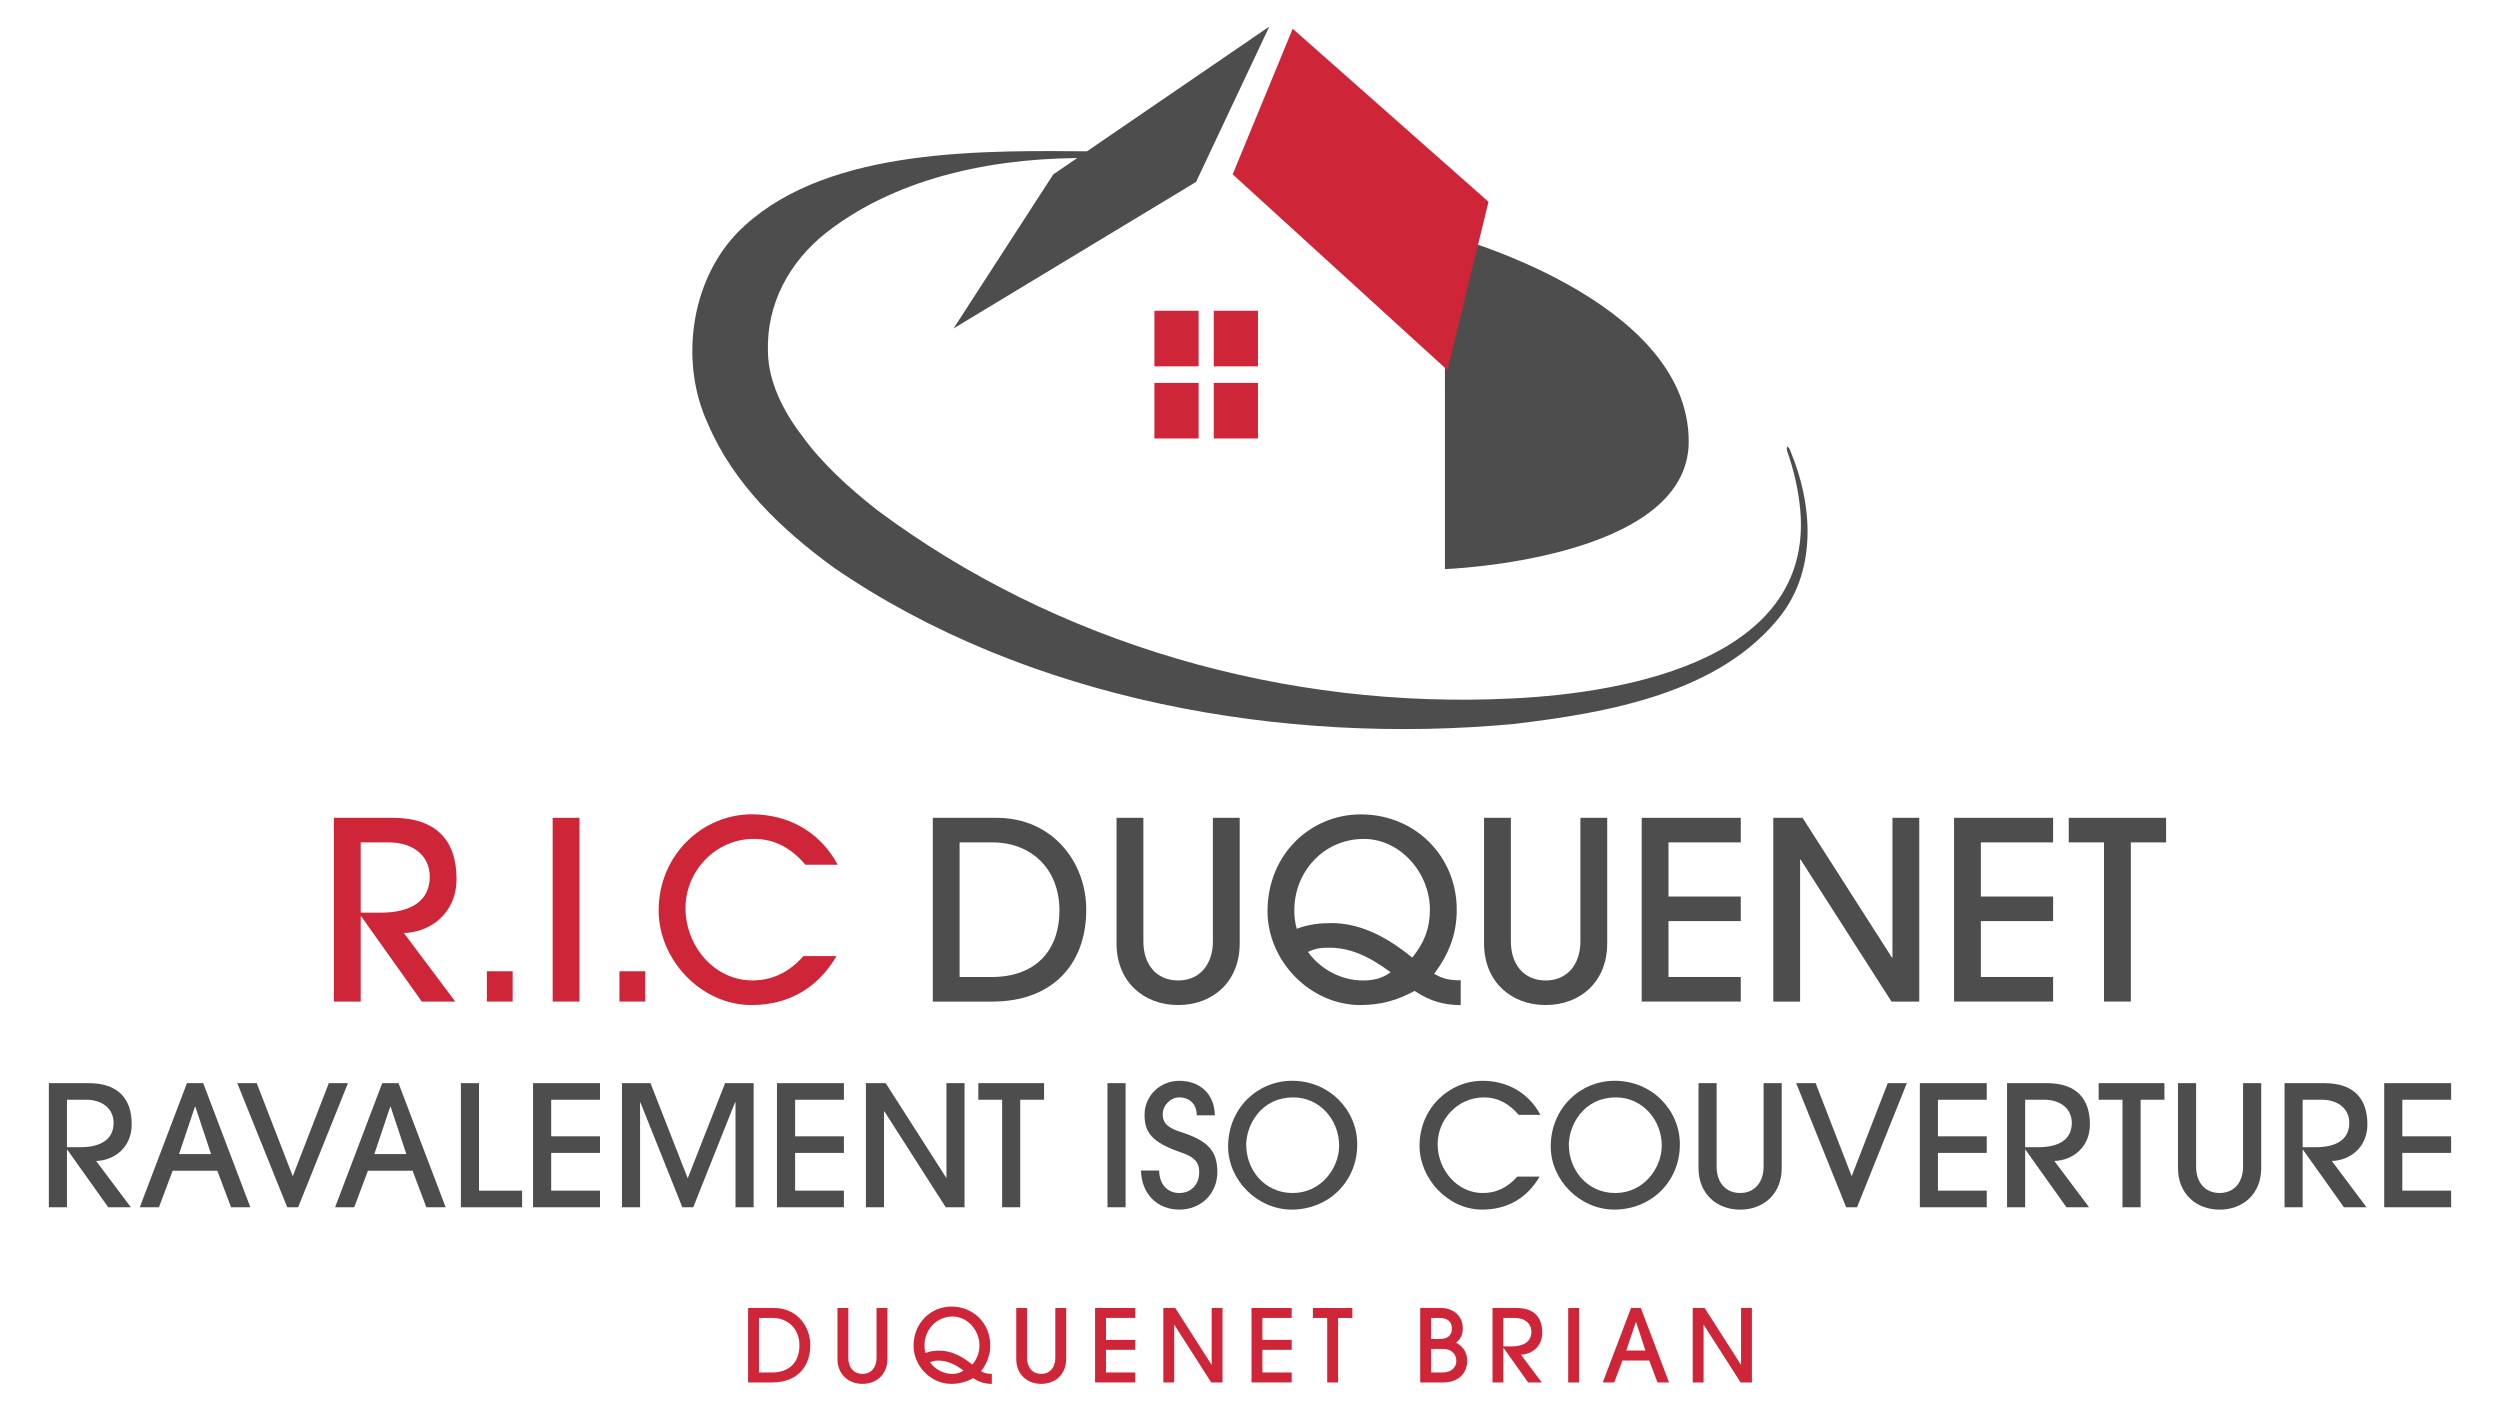 <?xml version="1.0" encoding="UTF-8"?>
<svg id="Calque_1" data-name="Calque 1" xmlns="http://www.w3.org/2000/svg" viewBox="0 0 886.26 500">
  <defs>
    <style>
      .cls-1 {
        fill: #4d4d4d;
      }

      .cls-1, .cls-2 {
        stroke-width: 0px;
      }

      .cls-2 {
        fill: #ce2538;
      }
    </style>
  </defs>
  <g>
    <path class="cls-2" d="M149.53,355.06l-21.48-30.2h-.18v30.2h-9.51v-65.14h20.86c15.67,0,22.62,8.27,22.62,21.66,0,12.41-9.51,18.93-18.66,19.19l18.22,24.3h-11.88ZM134.83,323.55c11.09,0,17.52-4.31,17.52-12.76,0-7.48-5.99-12.15-14.44-12.15h-10.04v24.91h6.95Z"/>
    <path class="cls-2" d="M172.59,355.06v-10.74h9.15v10.74h-9.15Z"/>
    <path class="cls-2" d="M195.92,355.06v-65.14h9.51v65.14h-9.51Z"/>
    <path class="cls-2" d="M219.59,355.06v-10.74h9.15v10.74h-9.15Z"/>
    <path class="cls-2" d="M296.53,338.95c-6.6,11.36-17.08,17.34-30.11,17.34-18.05,0-32.92-16.2-32.92-33.54,0-19.63,15.49-34.07,33.01-34.07,12.32,0,23.86,5.63,30.46,17.87h-11.44c-4.93-5.72-10.65-9.16-18.31-9.16-13.64,0-24.21,11.53-24.21,24.47,0,13.64,10.3,25.7,23.68,25.7,6.78,0,12.85-2.64,18.13-8.63h11.71Z"/>
    <path class="cls-1" d="M330.68,355.06v-65.14h22.62c19.72,0,31.78,15.58,31.78,32.57,0,19.9-12.59,32.57-33.19,32.57h-21.21ZM351.54,346.35c15.05,0,24.03-8.8,24.03-23.68s-10.3-24.03-23.59-24.03h-11.8v47.71h11.36Z"/>
    <path class="cls-1" d="M429.97,289.92h9.51v44.54c0,13.64-9.6,21.83-21.83,21.83s-21.83-8.27-21.83-21.83v-44.54h9.51v43.84c0,8.1,4.58,13.82,12.32,13.82s12.32-5.81,12.32-13.82v-43.84Z"/>
    <path class="cls-1" d="M517.82,356.3c-5.72,0-10.65-1.23-16.37-5.02-6.07,3.35-12.06,5.02-19.28,5.02-17.96-.09-32.83-15.84-32.83-33.27,0-20.16,15.23-34.33,33.1-34.33,19.19,0,33.98,14.79,33.98,33.8,0,8.19-2.46,15.32-8.01,22.71,2.82,1.67,5.28,2.29,8.72,2.29h.7v8.8ZM506.91,322.49c0-13.11-10.56-25.09-23.42-25.09-14.44,0-24.65,11.89-24.65,25.18,0,2.38.18,4.23.88,6.69,3.96-1.58,8.19-2.03,12.32-2.03,9.24,0,18.66,4.05,28.61,12.24,4.31-5.37,6.25-10.39,6.25-16.99ZM471.16,335.96c-2.46,0-4.75.18-7.48,1.5,4.58,6.34,11.97,10.12,19.46,10.12,3.78,0,6.78-.7,9.86-2.9-8.19-6.08-14.79-8.72-21.83-8.72Z"/>
    <path class="cls-1" d="M560.25,289.92h9.51v44.54c0,13.64-9.6,21.83-21.83,21.83s-21.83-8.27-21.83-21.83v-44.54h9.51v43.84c0,8.1,4.58,13.82,12.32,13.82s12.32-5.81,12.32-13.82v-43.84Z"/>
    <path class="cls-1" d="M581.99,355.06v-65.14h35.12v8.71h-25.62v19.19h25.62v8.71h-25.62v19.81h25.62v8.71h-35.12Z"/>
    <path class="cls-1" d="M670.54,355.06l-32.22-50.35h-.18v50.35h-9.51v-65.14h10.39l31.69,49.56h.17v-49.56h9.51v65.14h-9.86Z"/>
    <path class="cls-1" d="M692.72,355.06v-65.14h35.12v8.71h-25.62v19.19h25.62v8.71h-25.62v19.81h25.62v8.71h-35.12Z"/>
    <path class="cls-1" d="M745.88,355.06v-56.43h-12.5v-8.71h34.51v8.71h-12.5v56.43h-9.51Z"/>
  </g>
  <g>
    <path class="cls-1" d="M38.37,427.98l-14.51-20.4h-.12v20.4h-6.42v-44h14.09c10.58,0,15.28,5.59,15.28,14.63,0,8.38-6.42,12.78-12.61,12.96l12.31,16.41h-8.03ZM28.44,406.69c7.49,0,11.83-2.91,11.83-8.62,0-5.05-4.04-8.21-9.75-8.21h-6.78v16.83h4.7Z"/>
    <path class="cls-1" d="M81.91,427.98l-4.88-12.96h-15.82l-4.87,12.96h-6.78l16.71-44h5.77l16.71,44h-6.84ZM69.24,392.3h-.12l-5.65,16.83h11.36l-5.59-16.83Z"/>
    <path class="cls-1" d="M101.83,427.98l-17.72-44h6.9l12.78,33,12.78-33h6.78l-17.66,44h-3.87Z"/>
    <path class="cls-1" d="M151.14,427.98l-4.88-12.96h-15.82l-4.87,12.96h-6.78l16.71-44h5.77l16.71,44h-6.84ZM138.47,392.3h-.12l-5.65,16.83h11.36l-5.59-16.83Z"/>
    <path class="cls-1" d="M163.39,427.98v-44h6.42v38.12h15.28v5.89h-21.7Z"/>
    <path class="cls-1" d="M188.97,427.98v-44h23.73v5.89h-17.3v12.96h17.3v5.88h-17.3v13.38h17.3v5.89h-23.73Z"/>
    <path class="cls-1" d="M260.74,427.98v-37.16h-.18l-14.8,37.16h-3.87l-14.86-37.16h-.12v37.16h-6.42v-44h10.11l13.2,33.72,13.26-33.72h10.11v44h-6.42Z"/>
    <path class="cls-1" d="M275.44,427.98v-44h23.73v5.89h-17.3v12.96h17.3v5.88h-17.3v13.38h17.3v5.89h-23.73Z"/>
    <path class="cls-1" d="M335.27,427.98l-21.76-34.01h-.12v34.01h-6.42v-44h7.02l21.41,33.48h.12v-33.48h6.42v44h-6.66Z"/>
    <path class="cls-1" d="M355.26,427.98v-38.12h-8.44v-5.89h23.31v5.89h-8.45v38.12h-6.42Z"/>
    <path class="cls-1" d="M392.61,427.98v-44h6.42v44h-6.42Z"/>
    <path class="cls-1" d="M424.25,395.39c0-3.98-2.56-6.36-6.18-6.36-3.09,0-5.89,2.79-5.89,6.01s2.08,4.88,6.36,6.24c9.51,3.03,13.02,6.6,13.02,14.21s-5.71,13.32-13.5,13.32-13.44-5.59-13.56-13.85h6.42c.06,4.76,2.85,7.97,7.13,7.97s7.08-3.09,7.08-7.43c0-3.21-1.43-5.23-6.12-6.84-10.88-3.69-13.26-7.26-13.26-13.5,0-6.72,5.53-12.01,12.31-12.01,7.26,0,12.49,4.58,12.61,12.25h-6.42Z"/>
    <path class="cls-1" d="M457.91,428.81c-12.19,0-22.54-10.46-22.54-22.36,0-13.5,10.35-23.31,22.71-23.31,13.08,0,23.07,10.29,23.07,22.54,0,13.32-10.29,23.13-23.25,23.13ZM474.73,406.1c0-9.1-6.9-17.06-16.17-17.06-11.89,0-16.77,10.23-16.77,16.77,0,8.86,6.42,17.12,16.47,17.12s16.47-8.8,16.47-16.83Z"/>
    <path class="cls-1" d="M545.81,417.1c-4.46,7.67-11.54,11.71-20.34,11.71-12.19,0-22.24-10.94-22.24-22.65,0-13.26,10.46-23.01,22.3-23.01,8.32,0,16.11,3.81,20.57,12.07h-7.73c-3.33-3.87-7.19-6.18-12.37-6.18-9.22,0-16.35,7.79-16.35,16.53,0,9.22,6.96,17.36,15.99,17.36,4.58,0,8.68-1.78,12.25-5.83h7.91Z"/>
    <path class="cls-1" d="M572.28,428.81c-12.19,0-22.54-10.46-22.54-22.36,0-13.5,10.35-23.31,22.71-23.31,13.08,0,23.07,10.29,23.07,22.54,0,13.32-10.29,23.13-23.25,23.13ZM589.1,406.1c0-9.1-6.9-17.06-16.17-17.06-11.89,0-16.77,10.23-16.77,16.77,0,8.86,6.42,17.12,16.47,17.12s16.47-8.8,16.47-16.83Z"/>
    <path class="cls-1" d="M625.21,383.98h6.42v30.09c0,9.22-6.48,14.75-14.75,14.75s-14.75-5.59-14.75-14.75v-30.09h6.42v29.61c0,5.47,3.09,9.33,8.33,9.33s8.32-3.92,8.32-9.33v-29.61Z"/>
    <path class="cls-1" d="M654.47,427.98l-17.72-44h6.9l12.78,33,12.78-33h6.78l-17.66,44h-3.87Z"/>
    <path class="cls-1" d="M680.59,427.98v-44h23.72v5.89h-17.3v12.96h17.3v5.88h-17.3v13.38h17.3v5.89h-23.72Z"/>
    <path class="cls-1" d="M732.56,427.98l-14.51-20.4h-.12v20.4h-6.42v-44h14.09c10.58,0,15.28,5.59,15.28,14.63,0,8.38-6.42,12.78-12.61,12.96l12.31,16.41h-8.03ZM722.63,406.69c7.49,0,11.83-2.91,11.83-8.62,0-5.05-4.04-8.21-9.75-8.21h-6.78v16.83h4.7Z"/>
    <path class="cls-1" d="M752.43,427.98v-38.12h-8.44v-5.89h23.31v5.89h-8.44v38.12h-6.42Z"/>
    <path class="cls-1" d="M795.19,383.98h6.42v30.09c0,9.22-6.48,14.75-14.75,14.75s-14.75-5.59-14.75-14.75v-30.09h6.42v29.61c0,5.47,3.09,9.33,8.33,9.33s8.32-3.92,8.32-9.33v-29.61Z"/>
    <path class="cls-1" d="M830.93,427.98l-14.51-20.4h-.12v20.4h-6.42v-44h14.09c10.58,0,15.28,5.59,15.28,14.63,0,8.38-6.42,12.78-12.61,12.96l12.31,16.41h-8.03ZM821,406.69c7.49,0,11.83-2.91,11.83-8.62,0-5.05-4.04-8.21-9.75-8.21h-6.78v16.83h4.7Z"/>
    <path class="cls-1" d="M845.21,427.98v-44h23.72v5.89h-17.3v12.96h17.3v5.88h-17.3v13.38h17.3v5.89h-23.72Z"/>
  </g>
  <g>
    <path class="cls-2" d="M265.2,490.09v-26.41h9.17c7.99,0,12.88,6.31,12.88,13.2,0,8.06-5.1,13.2-13.45,13.2h-8.6ZM273.66,486.55c6.1,0,9.74-3.57,9.74-9.6s-4.17-9.74-9.56-9.74h-4.78v19.34h4.6Z"/>
    <path class="cls-2" d="M310.74,463.68h3.85v18.06c0,5.53-3.89,8.85-8.85,8.85s-8.85-3.35-8.85-8.85v-18.06h3.85v17.77c0,3.28,1.86,5.6,5,5.6s5-2.36,5-5.6v-17.77Z"/>
    <path class="cls-2" d="M351.63,490.59c-2.32,0-4.32-.5-6.64-2.04-2.46,1.36-4.89,2.04-7.82,2.04-7.28-.04-13.31-6.42-13.31-13.49,0-8.17,6.17-13.92,13.42-13.92,7.78,0,13.77,5.99,13.77,13.7,0,3.32-1,6.21-3.25,9.21,1.14.68,2.14.93,3.53.93h.28v3.57ZM347.21,476.88c0-5.32-4.28-10.17-9.49-10.17-5.85,0-9.99,4.82-9.99,10.21,0,.96.07,1.71.36,2.71,1.61-.64,3.32-.82,5-.82,3.75,0,7.56,1.64,11.6,4.96,1.75-2.18,2.53-4.21,2.53-6.89ZM332.72,482.34c-1,0-1.93.07-3.03.61,1.86,2.57,4.85,4.1,7.89,4.1,1.53,0,2.75-.29,4-1.18-3.32-2.46-6-3.53-8.85-3.53Z"/>
    <path class="cls-2" d="M374.11,463.68h3.85v18.06c0,5.53-3.89,8.85-8.85,8.85s-8.85-3.35-8.85-8.85v-18.06h3.85v17.77c0,3.28,1.86,5.6,5,5.6s5-2.36,5-5.6v-17.77Z"/>
    <path class="cls-2" d="M388.21,490.09v-26.41h14.24v3.53h-10.38v7.78h10.38v3.53h-10.38v8.03h10.38v3.53h-14.24Z"/>
    <path class="cls-2" d="M429.39,490.09l-13.06-20.41h-.07v20.41h-3.85v-26.41h4.21l12.85,20.09h.07v-20.09h3.85v26.41h-4Z"/>
    <path class="cls-2" d="M443.67,490.09v-26.41h14.24v3.53h-10.38v7.78h10.38v3.53h-10.38v8.03h10.38v3.53h-14.24Z"/>
    <path class="cls-2" d="M470.5,490.09v-22.87h-5.07v-3.53h13.99v3.53h-5.07v22.87h-3.85Z"/>
    <path class="cls-2" d="M503.47,490.09v-26.41h7.17c4.85,0,7.92,3.03,7.92,7.17,0,2.25-.64,3.68-2.36,5.14,2.53,1.43,3.93,3.46,3.93,6.42,0,4.71-3.53,7.67-8.35,7.67h-8.31ZM510.5,474.67c2.6,0,4.21-1.25,4.21-3.71s-1.61-3.75-4.42-3.75h-2.96v7.46h3.18ZM511.47,486.55c2.75,0,4.82-1.57,4.82-4.14,0-1.78-1.21-4.21-4.71-4.21h-4.25v8.35h4.14Z"/>
    <path class="cls-2" d="M541.73,490.09l-8.71-12.24h-.07v12.24h-3.85v-26.41h8.46c6.35,0,9.17,3.35,9.17,8.78,0,5.03-3.85,7.67-7.56,7.78l7.39,9.85h-4.82ZM535.77,477.31c4.5,0,7.1-1.75,7.1-5.17,0-3.03-2.43-4.93-5.85-4.93h-4.07v10.1h2.82Z"/>
    <path class="cls-2" d="M555.93,490.09v-26.41h3.85v26.41h-3.85Z"/>
    <path class="cls-2" d="M587.58,490.09l-2.92-7.78h-9.49l-2.92,7.78h-4.07l10.03-26.41h3.46l10.02,26.41h-4.1ZM579.98,468.68h-.07l-3.39,10.1h6.81l-3.35-10.1Z"/>
    <path class="cls-2" d="M617.06,490.09l-13.06-20.41h-.07v20.41h-3.85v-26.41h4.21l12.85,20.09h.07v-20.09h3.85v26.41h-4Z"/>
  </g>
  <g>
    <polygon class="cls-1" points="449.98 9.41 424.01 64.49 338.03 116.44 373.4 61.81 449.98 9.41"/>
    <g>
      <rect class="cls-2" x="409.24" y="110.17" width="15.67" height="19.7"/>
      <rect class="cls-2" x="430.28" y="110.17" width="15.67" height="19.7"/>
      <rect class="cls-2" x="430.28" y="135.74" width="15.67" height="19.7"/>
      <rect class="cls-2" x="409.24" y="135.74" width="15.67" height="19.7"/>
    </g>
    <path class="cls-1" d="M512.23,201.75v-118.67s86.43,22.39,86.43,73.44c0,42.09-86.43,45.23-86.43,45.23Z"/>
    <path class="cls-1" d="M387.67,56.05c-32.81-.54-68.35,5.93-94.61,26.3-13.39,10.56-21.41,25.55-20.82,42.48.19,10.59,5.42,20.92,12.07,29.63,6.96,9.67,16.4,18.29,26.42,26.19,63.84,47.75,145.36,70.97,225.34,66.95,41.7-1.96,108.95-14.46,101.85-69.41-.74-5.84-2.11-11.69-4.03-17.28-.21-.83-.73-1.54-.32-2.61.98.54,1.02,1.44,1.38,2.22,7.58,18.35,9.13,40.99-3.55,57.55-21.53,27.77-61.77,34.64-94.63,38.57-81.64,7.64-172.72-8.31-241.36-55.54-18.41-13.48-35.35-29.49-44.51-51-10.46-22.63-5.82-53.21,13.2-70.21,30.57-27.8,85.41-26.54,123.69-26.23,0,0-.12,2.38-.12,2.38h0Z"/>
    <polygon class="cls-2" points="458.27 10.2 436.99 61.81 513.12 131.22 527.68 71.55 458.27 10.2"/>
  </g>
</svg>